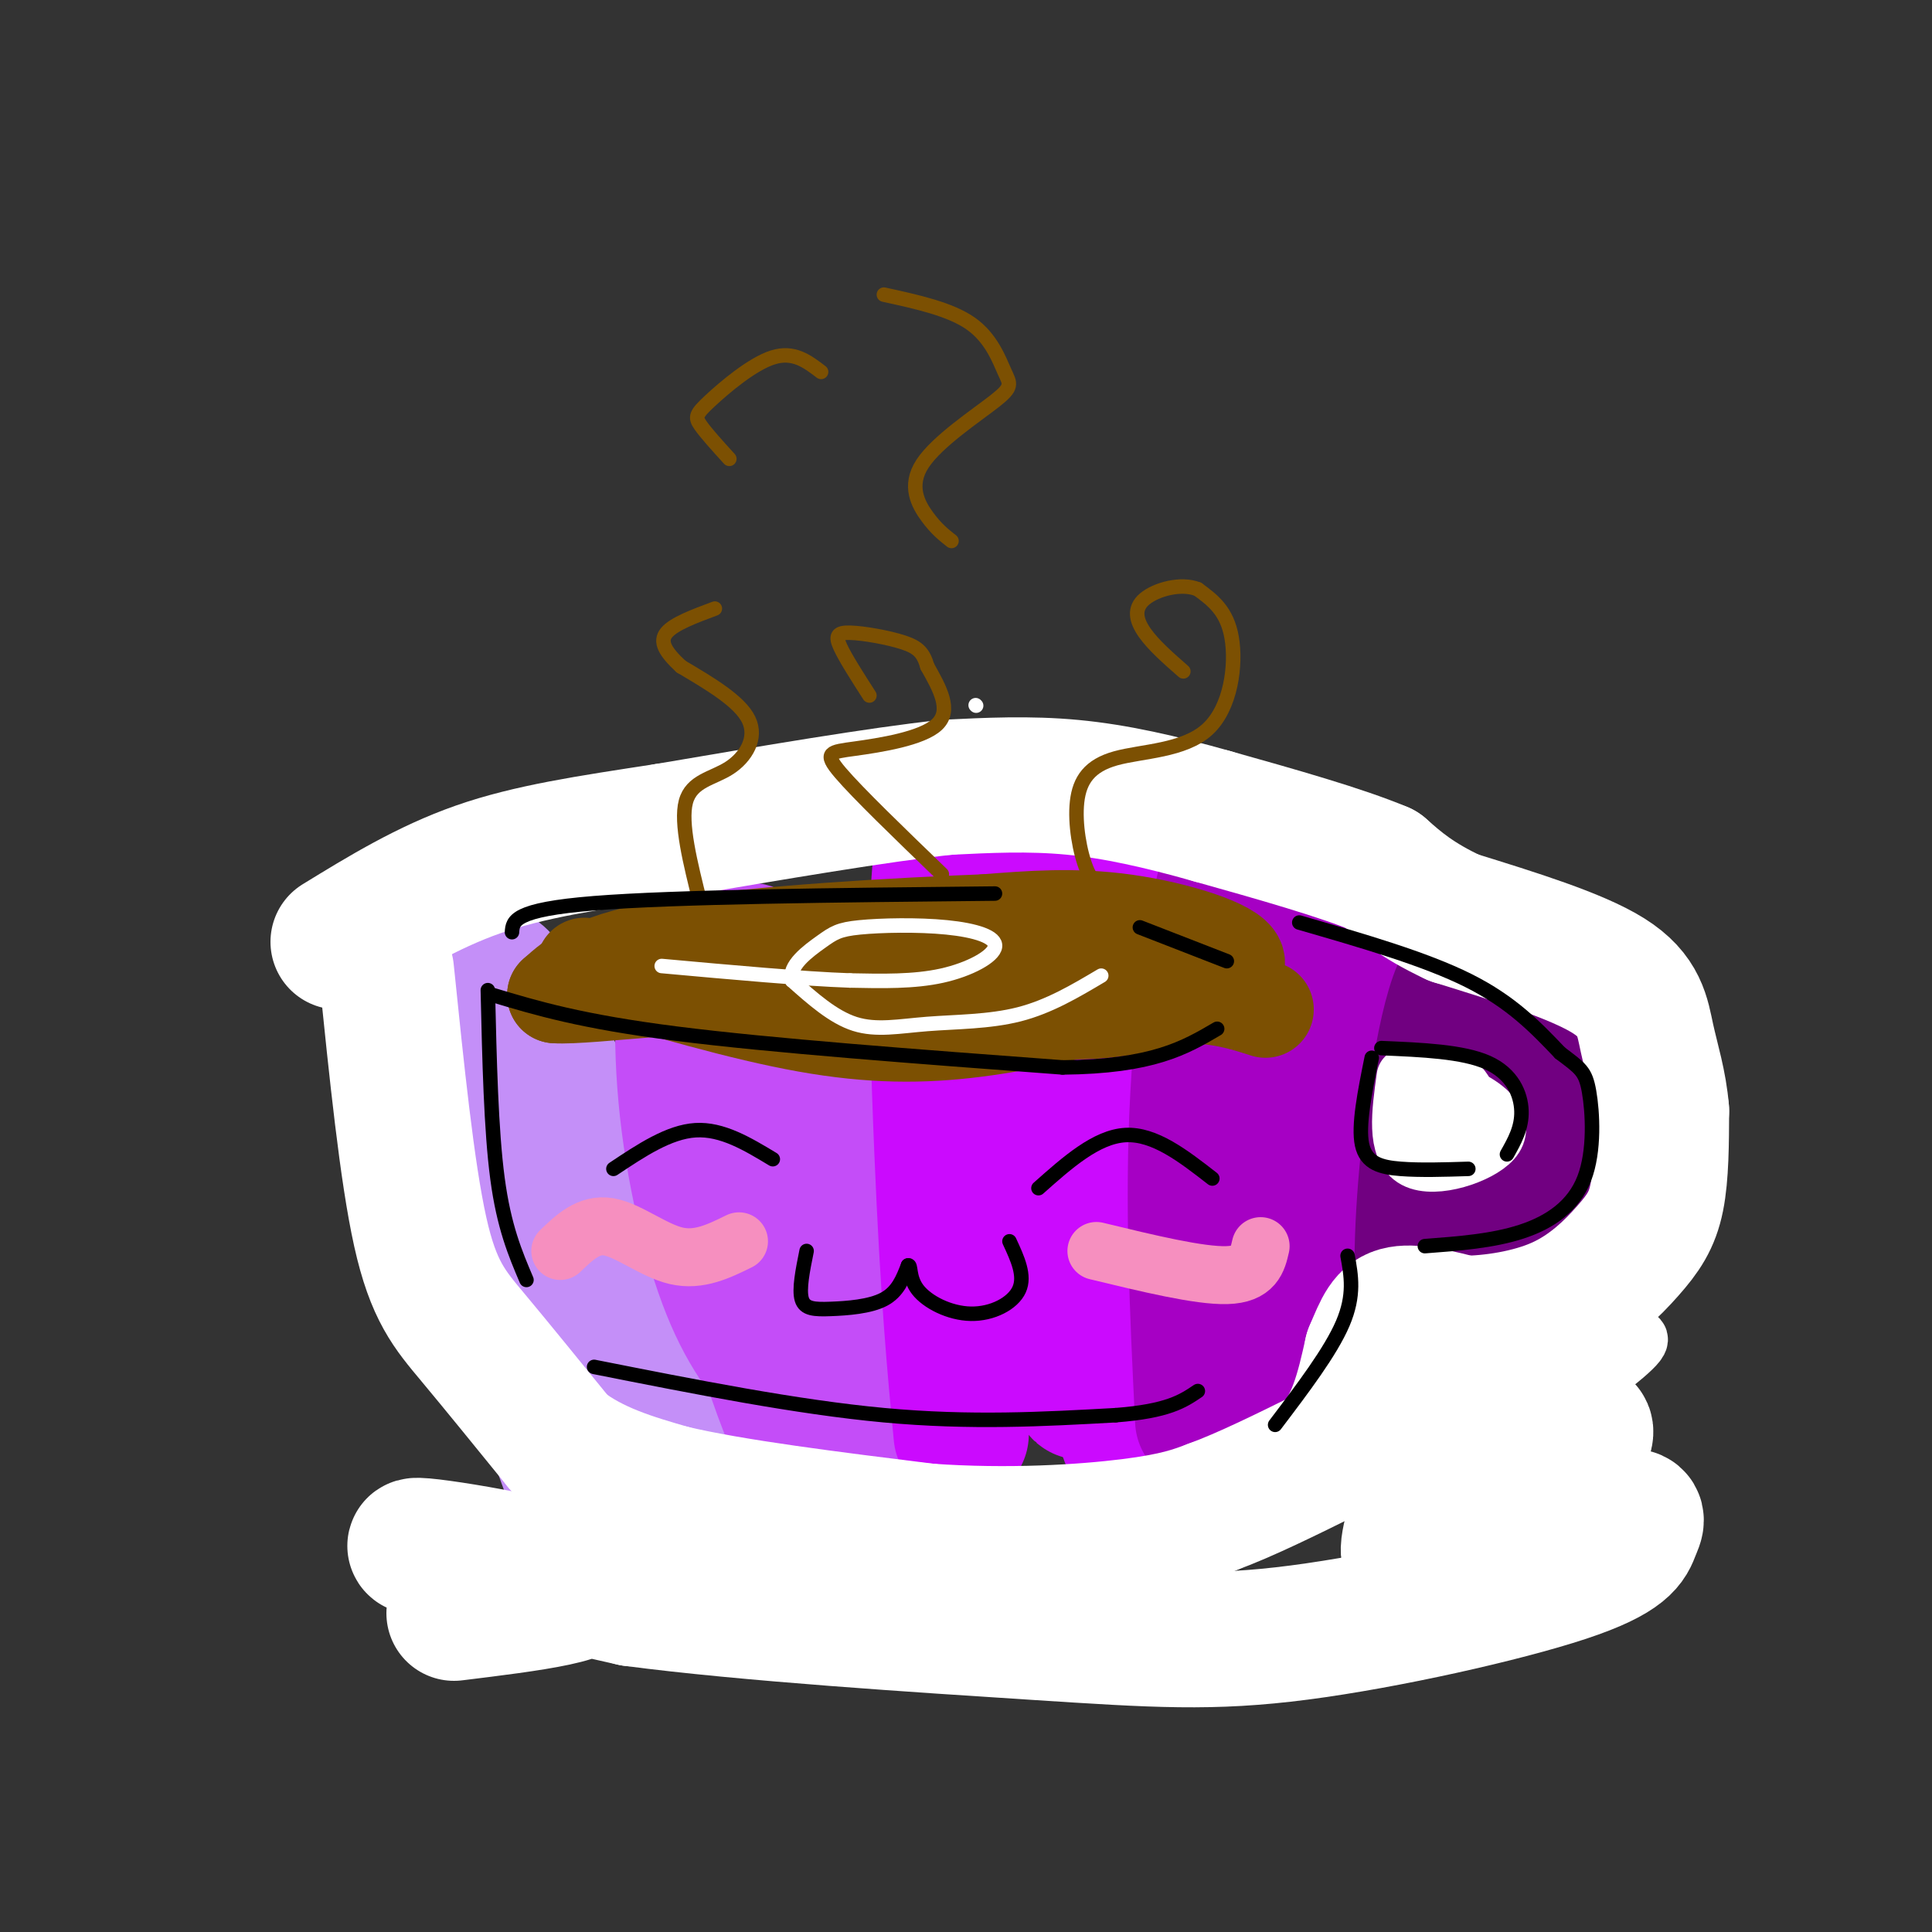 <svg viewBox='0 0 400 400' version='1.1' xmlns='http://www.w3.org/2000/svg' xmlns:xlink='http://www.w3.org/1999/xlink'><rect x="0" y="0" width="400" height="400" fill="#333333" stroke="none"/><g fill='none' stroke='rgb(196,143,248)' stroke-width='28' stroke-linecap='round' stroke-linejoin='round'><path d='M112,224c3.777,16.530 7.553,33.060 14,48c6.447,14.940 15.563,28.289 12,24c-3.563,-4.289 -19.806,-26.217 -28,-38c-8.194,-11.783 -8.338,-13.421 -7,-17c1.338,-3.579 4.158,-9.099 7,-11c2.842,-1.901 5.706,-0.183 9,8c3.294,8.183 7.017,22.833 8,36c0.983,13.167 -0.774,24.853 -2,32c-1.226,7.147 -1.922,9.756 -4,6c-2.078,-3.756 -5.539,-13.878 -9,-24'/><path d='M112,288c-3.256,-9.612 -6.896,-21.643 -10,-42c-3.104,-20.357 -5.672,-49.041 1,-44c6.672,5.041 22.583,43.805 29,62c6.417,18.195 3.339,15.821 2,16c-1.339,0.179 -0.939,2.913 -4,3c-3.061,0.087 -9.583,-2.471 -17,-11c-7.417,-8.529 -15.728,-23.027 -20,-33c-4.272,-9.973 -4.506,-15.421 -3,-16c1.506,-0.579 4.753,3.710 8,8'/></g>
<g fill='none' stroke='rgb(196,77,248)' stroke-width='28' stroke-linecap='round' stroke-linejoin='round'><path d='M164,287c-4.481,-4.976 -8.962,-9.952 -13,-20c-4.038,-10.048 -7.632,-25.170 -9,-40c-1.368,-14.830 -0.511,-29.370 2,-32c2.511,-2.630 6.674,6.648 11,17c4.326,10.352 8.815,21.777 12,41c3.185,19.223 5.067,46.244 2,48c-3.067,1.756 -11.081,-21.753 -16,-42c-4.919,-20.247 -6.741,-37.231 -6,-47c0.741,-9.769 4.046,-12.322 6,-14c1.954,-1.678 2.558,-2.479 6,3c3.442,5.479 9.721,17.240 16,29'/><path d='M175,230c4.253,10.975 6.886,23.911 8,34c1.114,10.089 0.710,17.329 0,21c-0.710,3.671 -1.727,3.772 -4,3c-2.273,-0.772 -5.801,-2.418 -9,-14c-3.199,-11.582 -6.070,-33.101 -6,-46c0.070,-12.899 3.081,-17.179 5,-20c1.919,-2.821 2.748,-4.183 6,3c3.252,7.183 8.929,22.909 11,38c2.071,15.091 0.535,29.545 -1,44'/></g>
<g fill='none' stroke='rgb(203,10,254)' stroke-width='28' stroke-linecap='round' stroke-linejoin='round'><path d='M199,297c-1.363,-14.278 -2.725,-28.556 -4,-59c-1.275,-30.444 -2.461,-77.055 4,-64c6.461,13.055 20.569,85.777 24,107c3.431,21.223 -3.815,-9.054 -7,-32c-3.185,-22.946 -2.309,-38.563 -1,-48c1.309,-9.437 3.052,-12.694 5,-14c1.948,-1.306 4.101,-0.659 8,8c3.899,8.659 9.542,25.331 12,40c2.458,14.669 1.729,27.334 1,40'/><path d='M241,275c-1.304,9.630 -5.064,13.704 -7,16c-1.936,2.296 -2.049,2.812 -4,0c-1.951,-2.812 -5.740,-8.952 -7,-22c-1.260,-13.048 0.008,-33.003 2,-50c1.992,-16.997 4.708,-31.035 8,-26c3.292,5.035 7.161,29.143 8,53c0.839,23.857 -1.351,47.461 -4,53c-2.649,5.539 -5.757,-6.989 -7,-18c-1.243,-11.011 -0.622,-20.506 0,-30'/></g>
<g fill='none' stroke='rgb(166,0,196)' stroke-width='28' stroke-linecap='round' stroke-linejoin='round'><path d='M249,294c-1.097,-22.537 -2.194,-45.073 -1,-67c1.194,-21.927 4.680,-43.244 7,-49c2.320,-5.756 3.474,4.048 5,19c1.526,14.952 3.423,35.051 4,58c0.577,22.949 -0.165,48.749 -1,47c-0.835,-1.749 -1.763,-31.048 0,-59c1.763,-27.952 6.218,-54.558 10,-54c3.782,0.558 6.891,28.279 10,56'/><path d='M283,245c2.194,20.623 2.680,44.179 1,46c-1.680,1.821 -5.524,-18.095 -7,-37c-1.476,-18.905 -0.583,-36.801 1,-39c1.583,-2.199 3.857,11.297 5,27c1.143,15.703 1.154,33.612 1,44c-0.154,10.388 -0.473,13.254 -2,14c-1.527,0.746 -4.264,-0.627 -7,-2'/></g>
<g fill='none' stroke='rgb(113,0,129)' stroke-width='28' stroke-linecap='round' stroke-linejoin='round'><path d='M300,288c-2.029,-3.006 -4.058,-6.013 -5,-14c-0.942,-7.987 -0.796,-20.955 1,-37c1.796,-16.045 5.243,-35.166 9,-35c3.757,0.166 7.823,19.620 9,41c1.177,21.380 -0.535,44.686 -2,47c-1.465,2.314 -2.683,-16.363 -3,-32c-0.317,-15.637 0.265,-28.233 2,-39c1.735,-10.767 4.621,-19.707 7,-20c2.379,-0.293 4.251,8.059 5,21c0.749,12.941 0.374,30.470 0,48'/><path d='M323,268c-0.214,13.119 -0.750,21.917 -2,25c-1.250,3.083 -3.214,0.452 -5,-7c-1.786,-7.452 -3.393,-19.726 -5,-32'/></g>
<g fill='none' stroke='rgb(255,255,255)' stroke-width='28' stroke-linecap='round' stroke-linejoin='round'><path d='M80,201c2.133,20.844 4.267,41.689 7,54c2.733,12.311 6.067,16.089 11,22c4.933,5.911 11.467,13.956 18,22'/><path d='M116,299c6.833,5.333 14.917,7.667 23,10'/><path d='M139,309c12.667,3.000 32.833,5.500 53,8'/><path d='M192,317c16.822,1.200 32.378,0.200 42,-1c9.622,-1.200 13.311,-2.600 17,-4'/><path d='M251,312c6.833,-2.500 15.417,-6.750 24,-11'/><path d='M275,301c5.500,-5.333 7.250,-13.167 9,-21'/><path d='M284,280c2.156,-5.133 3.044,-7.467 6,-8c2.956,-0.533 7.978,0.733 13,2'/><path d='M303,274c5.785,-0.048 13.746,-1.167 20,-4c6.254,-2.833 10.799,-7.378 14,-11c3.201,-3.622 5.057,-6.321 6,-11c0.943,-4.679 0.971,-11.340 1,-18'/><path d='M344,230c-0.429,-5.548 -2.000,-10.417 -3,-15c-1.000,-4.583 -1.429,-8.881 -8,-13c-6.571,-4.119 -19.286,-8.060 -32,-12'/><path d='M301,190c-7.833,-3.667 -11.417,-6.833 -15,-10'/><path d='M286,180c-8.333,-3.500 -21.667,-7.250 -35,-11'/><path d='M251,169c-10.733,-3.044 -20.067,-5.156 -29,-6c-8.933,-0.844 -17.467,-0.422 -26,0'/><path d='M196,163c-14.000,1.500 -36.000,5.250 -58,9'/><path d='M138,172c-16.400,2.511 -28.400,4.289 -39,8c-10.600,3.711 -19.800,9.356 -29,15'/><path d='M94,334c15.756,-1.933 31.511,-3.867 26,-7c-5.511,-3.133 -32.289,-7.467 -34,-7c-1.711,0.467 21.644,5.733 45,11'/><path d='M131,331c23.546,3.127 59.911,5.443 84,7c24.089,1.557 35.902,2.354 54,0c18.098,-2.354 42.480,-7.858 55,-12c12.520,-4.142 13.179,-6.923 14,-9c0.821,-2.077 1.806,-3.451 -2,-3c-3.806,0.451 -12.403,2.725 -21,5'/><path d='M315,319c-6.293,2.023 -11.527,4.579 -14,5c-2.473,0.421 -2.187,-1.293 4,-8c6.187,-6.707 18.275,-18.408 22,-20c3.725,-1.592 -0.912,6.924 -9,14c-8.088,7.076 -19.626,12.711 -24,13c-4.374,0.289 -1.585,-4.768 -1,-10c0.585,-5.232 -1.035,-10.639 3,-15c4.035,-4.361 13.724,-7.674 18,-8c4.276,-0.326 3.138,2.337 2,5'/><path d='M316,295c1.043,2.177 2.651,5.120 0,10c-2.651,4.880 -9.560,11.699 -12,12c-2.440,0.301 -0.411,-5.914 3,-10c3.411,-4.086 8.206,-6.043 13,-8'/></g>
<g fill='none' stroke='rgb(255,255,255)' stroke-width='12' stroke-linecap='round' stroke-linejoin='round'><path d='M327,288c6.970,-5.310 13.940,-10.619 12,-11c-1.940,-0.381 -12.792,4.167 -17,5c-4.208,0.833 -1.774,-2.048 0,-3c1.774,-0.952 2.887,0.024 4,1'/><path d='M291,223c-1.036,7.411 -2.071,14.821 2,17c4.071,2.179 13.250,-0.875 16,-4c2.750,-3.125 -0.929,-6.321 -4,-8c-3.071,-1.679 -5.536,-1.839 -8,-2'/><path d='M297,226c-0.584,-1.104 1.957,-2.863 4,-2c2.043,0.863 3.589,4.348 3,6c-0.589,1.652 -3.311,1.472 -5,0c-1.689,-1.472 -2.344,-4.236 -3,-7'/><path d='M296,223c0.911,2.378 4.689,11.822 5,14c0.311,2.178 -2.844,-2.911 -6,-8'/></g>
<g fill='none' stroke='rgb(124,80,2)' stroke-width='20' stroke-linecap='round' stroke-linejoin='round'><path d='M121,200c16.289,4.800 32.578,9.600 46,12c13.422,2.400 23.978,2.400 35,1c11.022,-1.400 22.511,-4.200 34,-7'/><path d='M236,206c10.810,-2.190 20.833,-4.167 20,-7c-0.833,-2.833 -12.524,-6.524 -23,-8c-10.476,-1.476 -19.738,-0.738 -29,0'/><path d='M204,191c-17.622,0.667 -47.178,2.333 -64,5c-16.822,2.667 -20.911,6.333 -25,10'/><path d='M115,206c6.179,0.476 34.125,-3.333 55,-3c20.875,0.333 34.679,4.810 46,6c11.321,1.190 20.161,-0.905 29,-3'/><path d='M245,206c7.667,0.000 12.333,1.500 17,3'/></g>
<g fill='none' stroke='rgb(124,80,2)' stroke-width='3' stroke-linecap='round' stroke-linejoin='round'><path d='M145,187c-2.083,-8.315 -4.167,-16.631 -3,-21c1.167,-4.369 5.583,-4.792 9,-7c3.417,-2.208 5.833,-6.202 4,-10c-1.833,-3.798 -7.917,-7.399 -14,-11'/><path d='M141,138c-3.289,-3.044 -4.511,-5.156 -3,-7c1.511,-1.844 5.756,-3.422 10,-5'/><path d='M195,181c-8.696,-8.387 -17.393,-16.774 -21,-21c-3.607,-4.226 -2.125,-4.292 3,-5c5.125,-0.708 13.893,-2.060 17,-5c3.107,-2.940 0.554,-7.470 -2,-12'/><path d='M192,138c-0.826,-2.852 -1.892,-3.981 -5,-5c-3.108,-1.019 -8.260,-1.928 -11,-2c-2.740,-0.072 -3.069,0.694 -2,3c1.069,2.306 3.534,6.153 6,10'/><path d='M230,185c-1.785,-0.788 -3.569,-1.577 -5,-5c-1.431,-3.423 -2.508,-9.481 -2,-14c0.508,-4.519 2.600,-7.500 8,-9c5.400,-1.500 14.108,-1.519 19,-6c4.892,-4.481 5.969,-13.423 5,-19c-0.969,-5.577 -3.985,-7.788 -7,-10'/><path d='M248,122c-3.476,-1.417 -8.667,0.042 -11,2c-2.333,1.958 -1.810,4.417 0,7c1.810,2.583 4.905,5.292 8,8'/><path d='M197,112c-1.568,-1.232 -3.137,-2.464 -5,-5c-1.863,-2.536 -4.021,-6.376 -1,-11c3.021,-4.624 11.222,-10.033 15,-13c3.778,-2.967 3.132,-3.491 2,-6c-1.132,-2.509 -2.752,-7.003 -7,-10c-4.248,-2.997 -11.124,-4.499 -18,-6'/><path d='M151,95c-2.435,-2.679 -4.869,-5.357 -6,-7c-1.131,-1.643 -0.958,-2.250 2,-5c2.958,-2.750 8.702,-7.643 13,-9c4.298,-1.357 7.149,0.821 10,3'/></g>
<g fill='none' stroke='rgb(0,0,0)' stroke-width='3' stroke-linecap='round' stroke-linejoin='round'><path d='M101,205c0.333,14.500 0.667,29.000 2,39c1.333,10.000 3.667,15.500 6,21'/><path d='M123,283c21.000,4.167 42.000,8.333 60,10c18.000,1.667 33.000,0.833 48,0'/><path d='M231,293c10.833,-0.833 13.917,-2.917 17,-5'/><path d='M279,260c0.750,4.083 1.500,8.167 -1,14c-2.500,5.833 -8.250,13.417 -14,21'/><path d='M102,206c9.167,2.750 18.333,5.500 38,8c19.667,2.500 49.833,4.750 80,7'/><path d='M220,221c18.667,-0.167 25.333,-4.083 32,-8'/><path d='M106,193c0.167,-2.333 0.333,-4.667 17,-6c16.667,-1.333 49.833,-1.667 83,-2'/><path d='M236,192c0.000,0.000 18.000,7.000 18,7'/><path d='M269,191c13.000,3.750 26.000,7.500 35,12c9.000,4.500 14.000,9.750 19,15'/><path d='M323,218c4.215,3.207 5.254,3.726 6,8c0.746,4.274 1.201,12.305 -1,18c-2.201,5.695 -7.057,9.056 -13,11c-5.943,1.944 -12.971,2.472 -20,3'/><path d='M284,219c-1.422,7.044 -2.844,14.089 -2,18c0.844,3.911 3.956,4.689 8,5c4.044,0.311 9.022,0.156 14,0'/><path d='M286,217c8.444,0.356 16.889,0.711 22,3c5.111,2.289 6.889,6.511 7,10c0.111,3.489 -1.444,6.244 -3,9'/></g>
<g fill='none' stroke='rgb(255,255,255)' stroke-width='3' stroke-linecap='round' stroke-linejoin='round'><path d='M202,146c0.000,0.000 0.100,0.100 0.1,0.1'/><path d='M228,202c-5.405,3.208 -10.810,6.417 -17,8c-6.190,1.583 -13.167,1.542 -19,2c-5.833,0.458 -10.524,1.417 -15,0c-4.476,-1.417 -8.738,-5.208 -13,-9'/><path d='M164,203c-0.897,-3.033 3.362,-6.115 6,-8c2.638,-1.885 3.657,-2.571 8,-3c4.343,-0.429 12.009,-0.599 18,0c5.991,0.599 10.305,1.969 10,4c-0.305,2.031 -5.230,4.723 -11,6c-5.770,1.277 -12.385,1.138 -19,1'/><path d='M176,203c-9.667,-0.333 -24.333,-1.667 -39,-3'/></g>
<g fill='none' stroke='rgb(0,0,0)' stroke-width='3' stroke-linecap='round' stroke-linejoin='round'><path d='M127,242c5.750,-3.833 11.500,-7.667 17,-8c5.500,-0.333 10.750,2.833 16,6'/><path d='M215,246c6.000,-5.333 12.000,-10.667 18,-11c6.000,-0.333 12.000,4.333 18,9'/><path d='M167,259c-0.804,3.982 -1.607,7.964 -1,10c0.607,2.036 2.625,2.125 6,2c3.375,-0.125 8.107,-0.464 11,-2c2.893,-1.536 3.946,-4.268 5,-7'/><path d='M188,262c0.726,-0.301 0.040,2.445 2,5c1.960,2.555 6.566,4.919 11,5c4.434,0.081 8.695,-2.120 10,-5c1.305,-2.880 -0.348,-6.440 -2,-10'/></g>
<g fill='none' stroke='rgb(246,143,191)' stroke-width='12' stroke-linecap='round' stroke-linejoin='round'><path d='M116,259c2.956,-2.844 5.911,-5.689 10,-5c4.089,0.689 9.311,4.911 14,6c4.689,1.089 8.844,-0.956 13,-3'/><path d='M227,259c10.667,2.583 21.333,5.167 27,5c5.667,-0.167 6.333,-3.083 7,-6'/></g>
</svg>